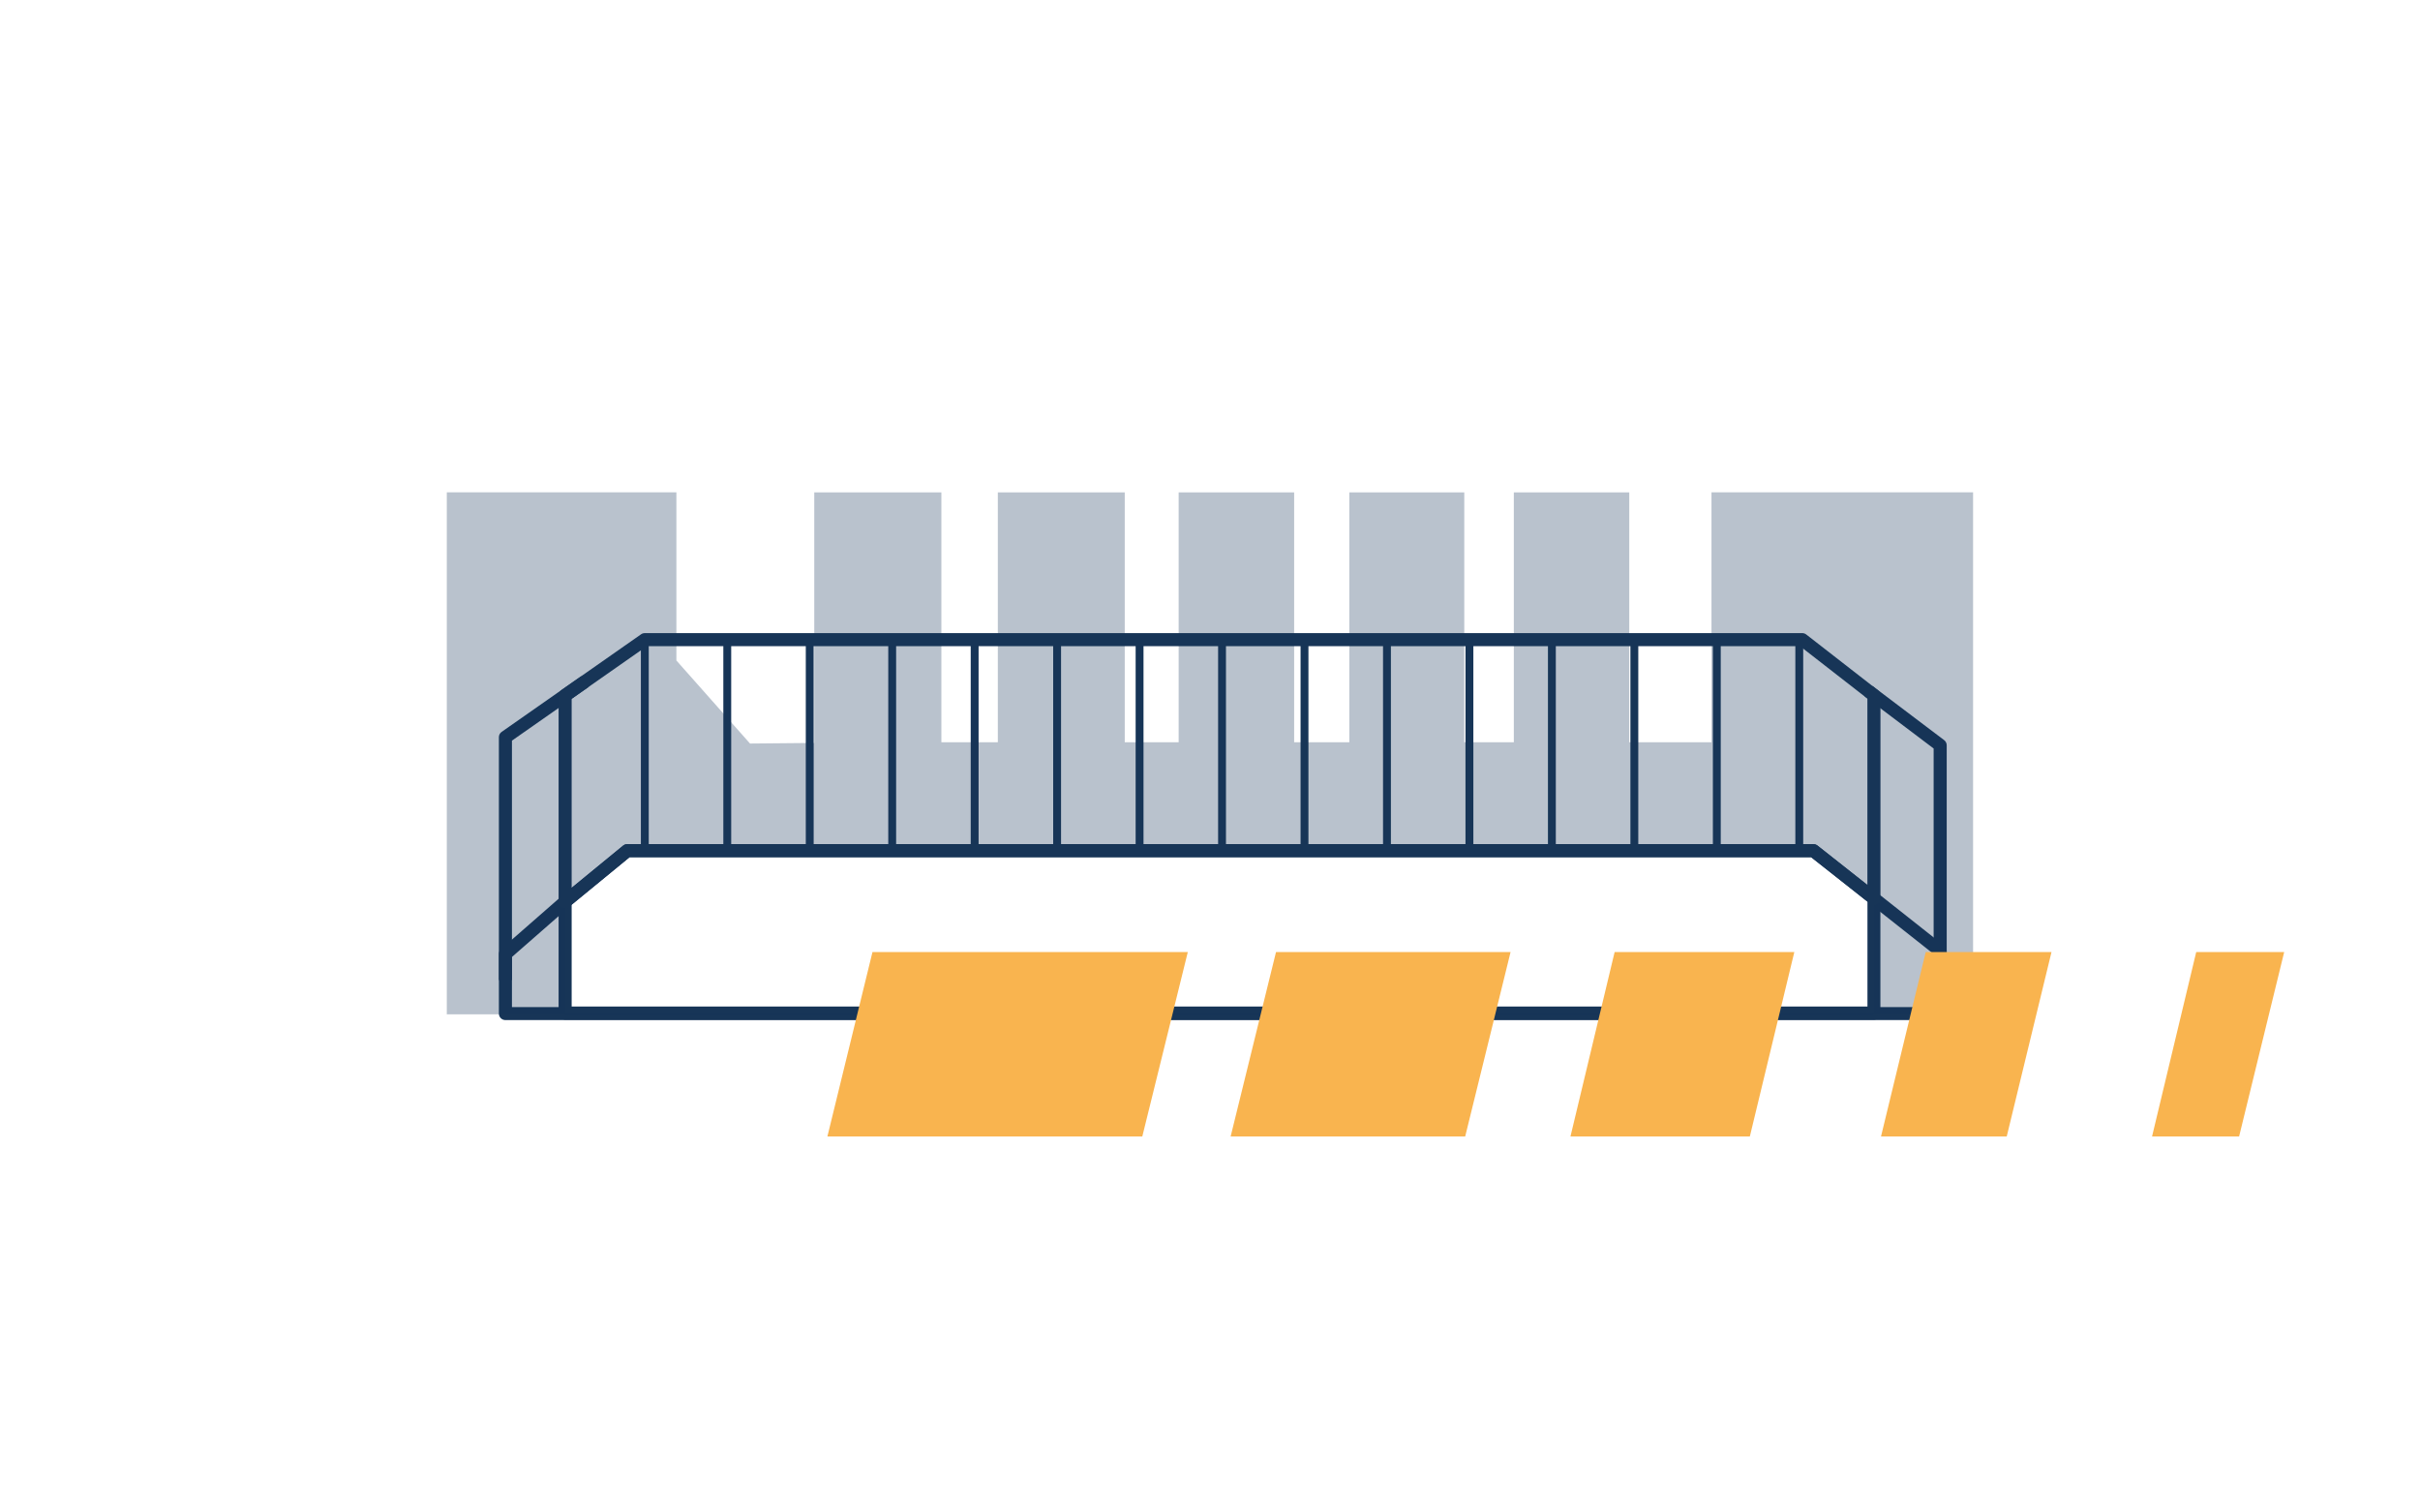 <?xml version="1.0" encoding="utf-8"?>
<svg xmlns="http://www.w3.org/2000/svg" data-name="Ebene 2" id="Ebene_2" viewBox="0 0 400 250">
  <defs>
    <style>
      .cls-1 {
        fill: #f9b44f;
      }

      .cls-2, .cls-3 {
        fill: #173557;
      }

      .cls-3 {
        opacity: .3;
      }
    </style>
  </defs>
  <g>
    <path class="cls-2" d="m309.75,168.53H93.41c-.6,0-1.08-.48-1.08-1.08v-18.42c0-.32.15-.63.39-.83l10.26-8.42c.19-.16.44-.25.68-.25h196.07c.24,0,.48.08.67.23l10,7.9c.26.2.41.52.41.85v18.95c0,.6-.48,1.08-1.08,1.08Zm-215.26-2.16h214.18v-17.34l-9.3-7.34H104.06l-9.57,7.85v16.83Z"/>
    <path class="cls-2" d="m320.69,168.61H83.54c-.6,0-1.08-.48-1.08-1.08v-9.85c0-.31.13-.61.37-.81l10.06-8.8,1.42,1.63-9.69,8.48v8.28h234.99v-8.77l-10.53-8.32,1.34-1.69,10.94,8.65c.26.2.41.52.41.85v10.38c0,.6-.48,1.08-1.08,1.08Z"/>
    <path class="cls-2" d="m84.62,162.01h-2.16v-40.16c0-.35.17-.68.46-.88l13.16-9.21,1.24,1.77-12.7,8.89v39.6Z"/>
    <path class="cls-2" d="m321.77,163.45h-2.16v-39.73l-11.41-8.62,1.3-1.72,11.84,8.95c.27.2.43.52.43.86v40.26Z"/>
    <path class="cls-3" d="m282.89,81.39v41.3h-13.59v-41.3h-19.08v41.3h-8.19v-41.3h-19v41.3h-9.12v-41.3h-19.09v41.3h-8.91v-41.3h-20.98v41.3h-9.33v-41.3h-21.01v41.41l-10.62.1-12.17-13.73v-27.79h-37.95v86.28h252.28v-86.28h-43.25Zm26.86,86.06H93.41v-18.42l10.26-8.42h196.07l10,7.9v18.95Z"/>
    <g>
      <rect class="cls-2" height="34.88" width="1.3" x="105.93" y="105.73"/>
      <rect class="cls-2" height="34.88" width="1.3" x="119.56" y="105.73"/>
      <rect class="cls-2" height="34.88" width="1.3" x="133.19" y="105.73"/>
      <rect class="cls-2" height="34.88" width="1.3" x="146.82" y="105.73"/>
      <rect class="cls-2" height="34.88" width="1.3" x="160.45" y="105.73"/>
      <rect class="cls-2" height="34.88" width="1.3" x="174.08" y="105.73"/>
      <rect class="cls-2" height="34.88" width="1.3" x="187.71" y="105.73"/>
      <rect class="cls-2" height="34.88" width="1.3" x="201.34" y="105.73"/>
      <rect class="cls-2" height="34.88" width="1.3" x="214.97" y="105.73"/>
      <rect class="cls-2" height="34.88" width="1.3" x="228.6" y="105.73"/>
      <rect class="cls-2" height="34.88" width="1.3" x="242.23" y="105.73"/>
      <rect class="cls-2" height="34.88" width="1.3" x="255.86" y="105.73"/>
      <rect class="cls-2" height="34.88" width="1.3" x="269.49" y="105.73"/>
      <rect class="cls-2" height="34.88" width="1.3" x="283.12" y="105.73"/>
      <rect class="cls-2" height="34.88" width="1.3" x="296.75" y="105.73"/>
      <path class="cls-2" d="m93.41,150.11c-.16,0-.31-.03-.46-.1-.38-.18-.62-.56-.62-.98v-34.09c0-.35.17-.68.46-.88l13.16-9.21c.18-.13.4-.2.62-.2h191.33c.24,0,.47.08.66.23l11.84,9.21c.26.2.42.52.42.85v33.56c0,.41-.24.79-.61.97-.37.18-.81.13-1.14-.12l-9.71-7.66H104.06l-9.97,8.18c-.2.16-.44.25-.68.25Zm1.08-34.6v31.24l8.5-6.97c.19-.16.44-.25.68-.25h196.07c.24,0,.48.08.67.23l8.25,6.51v-30.8l-11.13-8.66H106.91l-12.42,8.69Z"/>
    </g>
  </g>
  <g>
    <polygon class="cls-1" points="339.09 157.37 318.3 157.37 310.91 187.85 331.69 187.85 339.09 157.37"/>
    <polygon class="cls-1" points="363.01 157.37 355.71 187.85 370.1 187.85 377.55 157.37 363.01 157.37"/>
    <polygon class="cls-1" points="136.76 187.85 188.81 187.85 196.33 157.37 144.21 157.37 136.76 187.85"/>
    <polygon class="cls-1" points="296.58 157.37 266.88 157.37 259.58 187.85 289.23 187.85 296.58 157.37"/>
    <polygon class="cls-1" points="249.68 157.37 210.91 157.37 203.41 187.85 242.18 187.85 249.68 157.37"/>
  </g>
</svg>